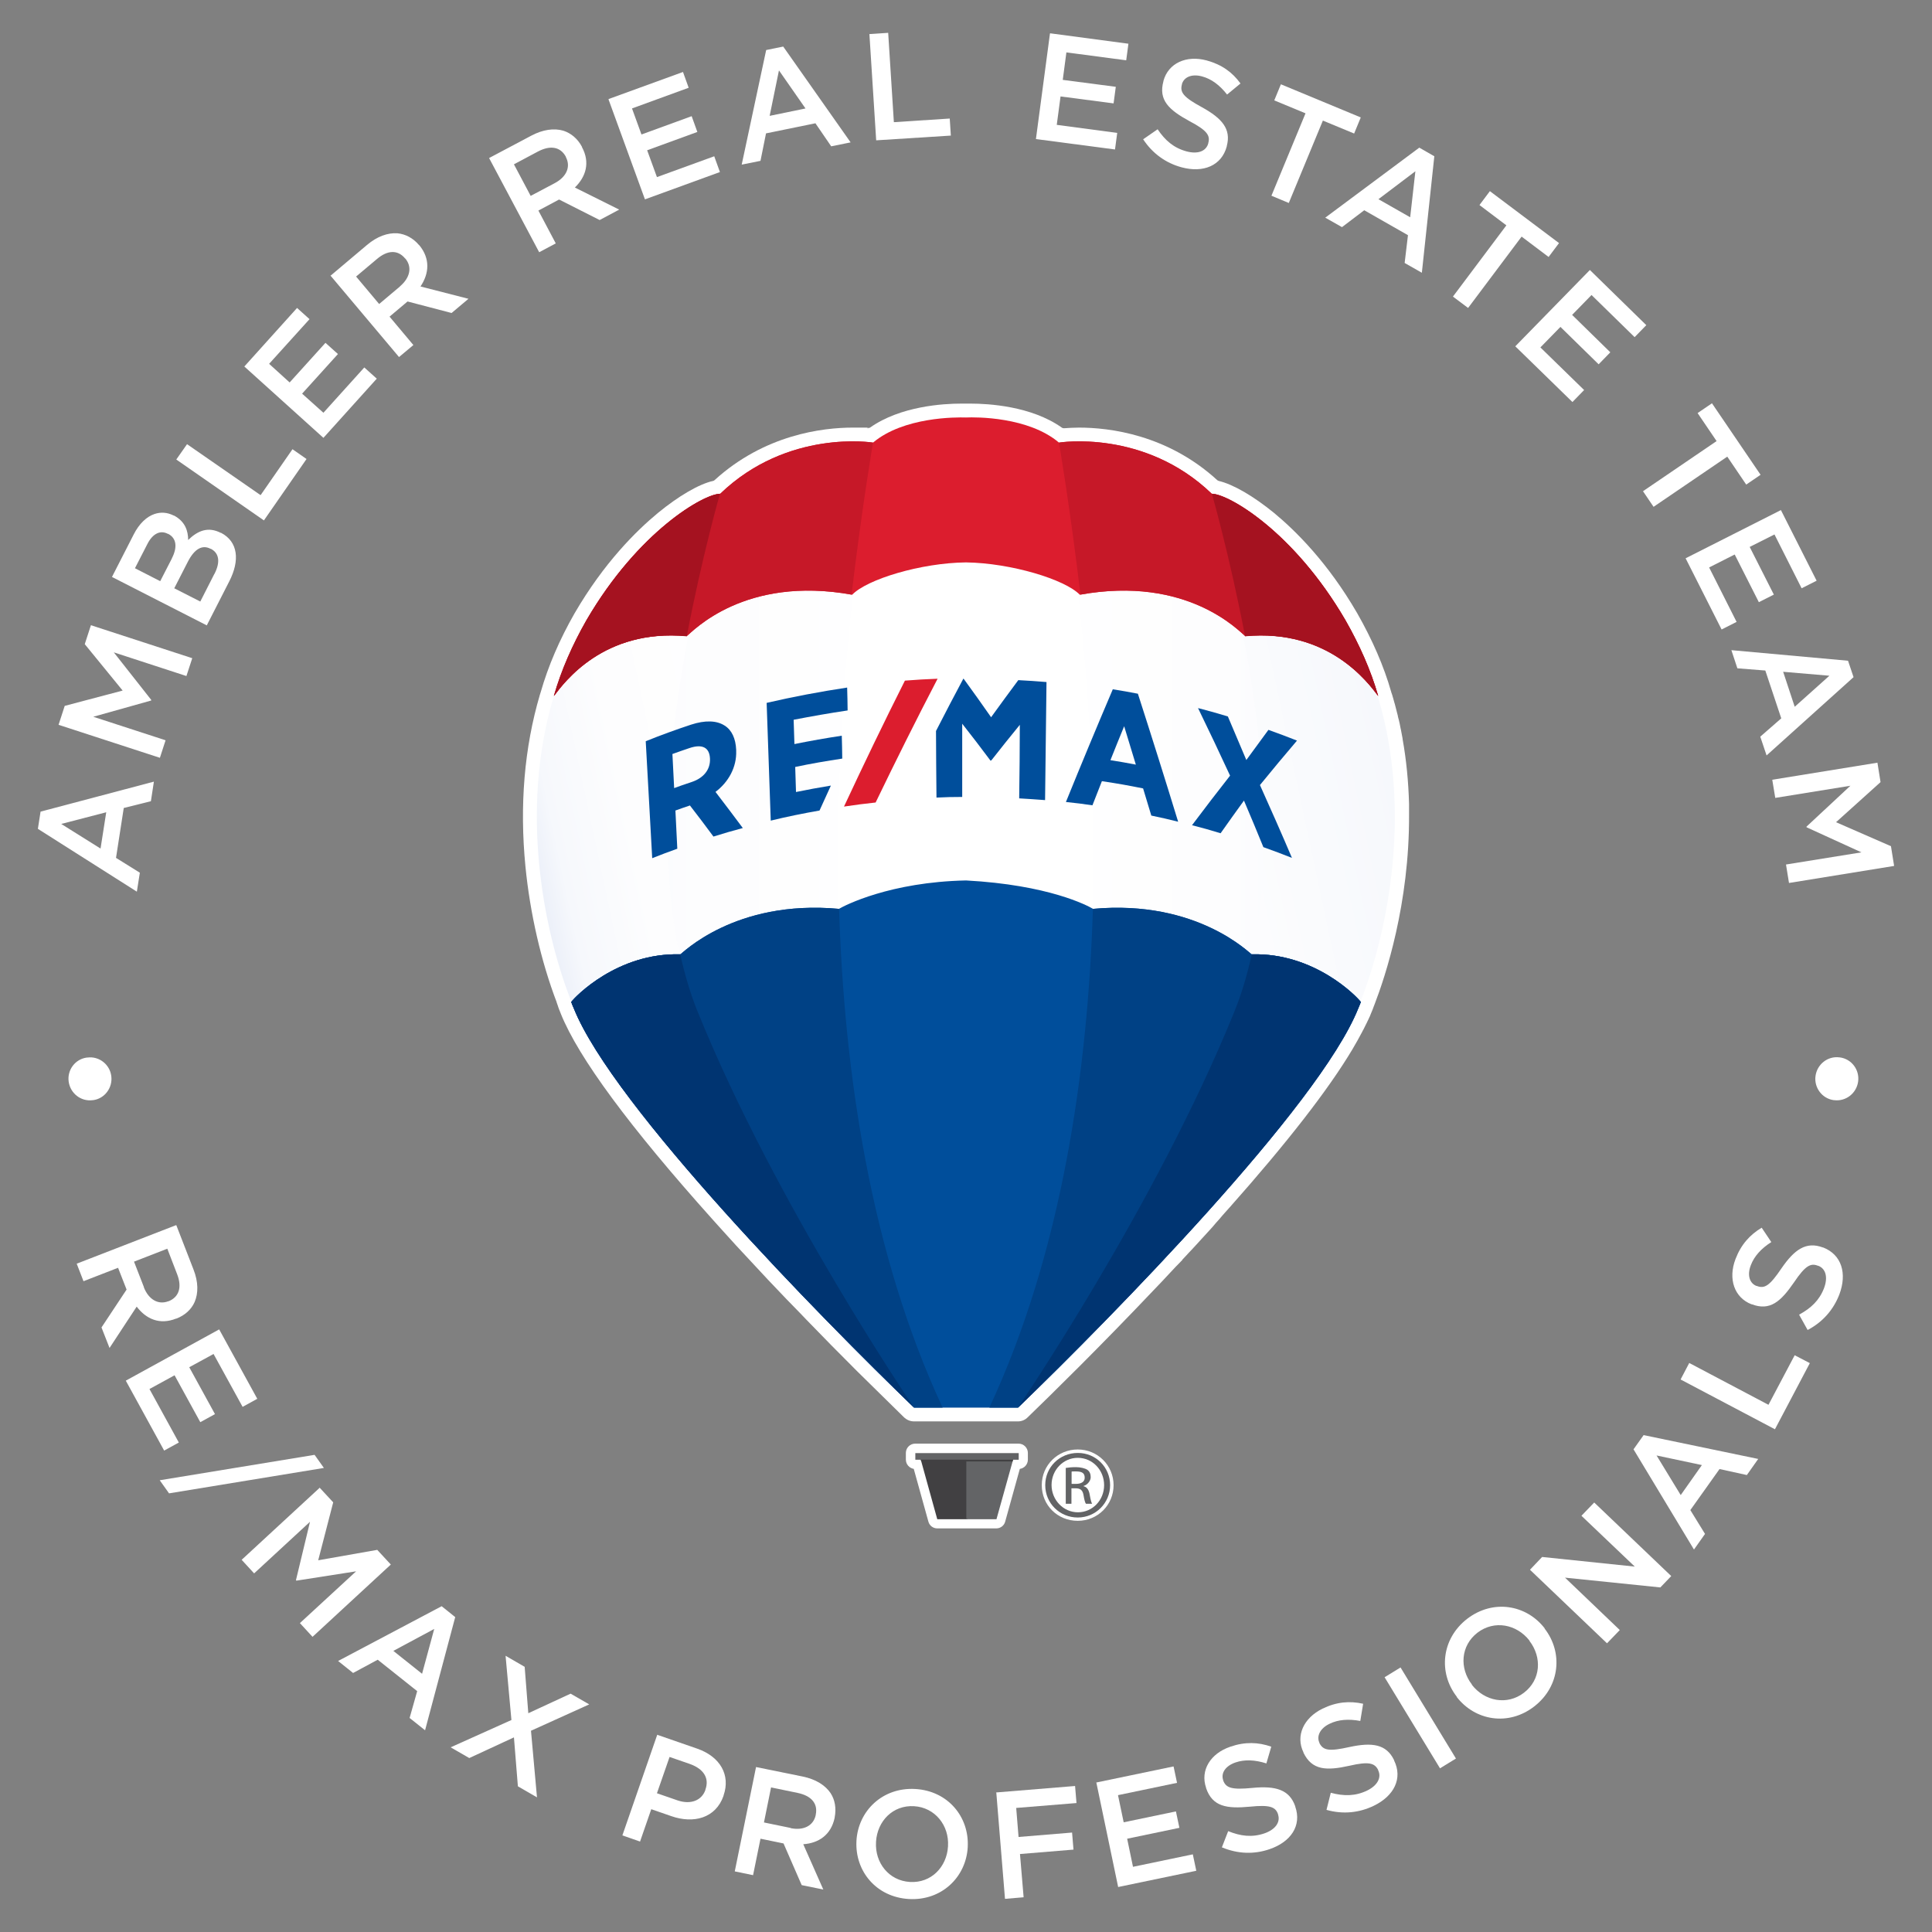 <?xml version="1.0" encoding="UTF-8"?> <svg xmlns="http://www.w3.org/2000/svg" xmlns:xlink="http://www.w3.org/1999/xlink" version="1.1" viewBox="0 0 1224 1224"><rect x="0" y="0" width="1224" height="1224" fill="#808080" stroke="none"/><defs><style> .cls-1 { fill: #004185; } .cls-2 { fill: #414042; } .cls-3 { fill: url(#linear-gradient-4); } .cls-4 { fill: url(#linear-gradient-3); } .cls-5 { fill: url(#linear-gradient-2); } .cls-6 { fill: url(#linear-gradient); } .cls-7 { fill: #a51220; } .cls-8 { fill: #c61828; } .cls-9 { fill: #fff; } .cls-10 { fill: #dc1d2e; } .cls-11 { fill: #004e9b; } .cls-12 { fill: #636466; } .cls-13 { fill: #003471; } </style><linearGradient id="linear-gradient" x1="595.6" y1="629.9" x2="340.6" y2="629.9" gradientTransform="translate(0 1226) scale(1 -1)" gradientUnits="userSpaceOnUse"><stop offset="0" stop-color="#fff"></stop><stop offset=".6" stop-color="#fdfdfe"></stop><stop offset=".9" stop-color="#f6f8fc"></stop><stop offset="1" stop-color="#ecf0f9"></stop></linearGradient><linearGradient id="linear-gradient-2" x1="-2760.6" y1="3534.3" x2="-3015.6" y2="3534.3" gradientTransform="translate(-2132.7 4130.3) rotate(-180)" gradientUnits="userSpaceOnUse"><stop offset="0" stop-color="#fff"></stop><stop offset=".6" stop-color="#fdfdfe"></stop><stop offset=".9" stop-color="#f6f8fc"></stop><stop offset="1" stop-color="#ecf0f9"></stop></linearGradient><linearGradient id="linear-gradient-3" x1="901.7" y1="653.7" x2="596.5" y2="588.8" gradientTransform="translate(0 1226) scale(1 -1)" gradientUnits="userSpaceOnUse"><stop offset="0" stop-color="#ecf0f9"></stop><stop offset="0" stop-color="#f6f8fc"></stop><stop offset=".4" stop-color="#fdfdfe"></stop><stop offset="1" stop-color="#fff"></stop></linearGradient><linearGradient id="linear-gradient-4" x1="516.1" y1="614" x2="360.1" y2="580.9" gradientTransform="translate(0 1226) scale(1 -1)" gradientUnits="userSpaceOnUse"><stop offset="0" stop-color="#fff"></stop><stop offset=".6" stop-color="#fdfdfe"></stop><stop offset=".9" stop-color="#f6f8fc"></stop><stop offset="1" stop-color="#ecf0f9"></stop></linearGradient></defs><g><g id="Layer_1"><g id="Layer_1-2" data-name="Layer_1"><g><g><g><path class="cls-9" d="M24,525.1l1.7-10.9,71.8-19-1.9,12.4-17.2,4.3-4.9,31.6,15.1,9.4-1.9,12-62.7-39.8h0ZM67.3,514.6l-28.5,7.4,24.9,15.6,3.6-23Z"></path><path class="cls-9" d="M37.1,459.2l3.9-12,36.7-9.7-24-29.4,3.9-12,64.2,20.9-3.7,11.3-46-15,23.7,30.1v.4c0,0-36.7,10.3-36.7,10.3l45.8,14.9-3.6,11.1-64.2-20.9h0Z"></path><path class="cls-9" d="M70.9,365.6l13.8-27c3.5-6.9,8.2-11.3,13.3-13,4-1.3,8-1,12,1h.2c7.2,3.8,9,9.9,9,15.5,6-5.8,12.5-8.7,20.7-4.5h.2c10.7,5.6,12,17.4,5.1,30.8l-14.2,27.8-60.1-30.7h0ZM108.9,353.7c3.5-6.8,3.1-12.7-2.4-15.5h-.2c-4.7-2.5-9.6-.2-13,6.6l-7.8,15.2,16,8.2,7.4-14.4h0ZM135.9,363.5c3.7-7.2,3.1-13-2.3-15.8h-.2c-5.1-2.7-10.1-.2-14.4,8.2l-8.6,16.8,16.5,8.4,8.9-17.5h.1Z"></path><path class="cls-9" d="M111.7,291.1l6.8-9.7,46.6,32.3,20.2-29.1,8.9,6.2-27,38.9-55.4-38.5h0Z"></path><path class="cls-9" d="M154.7,232.3l33.5-37.2,7.9,7.1-25.6,28.3,13,11.8,22.7-25.1,7.9,7.1-22.7,25.1,13.5,12.1,25.9-28.7,7.9,7.1-33.8,37.5-50.1-45.2h0Z"></path><path class="cls-9" d="M209.5,174.6l23-19.4c6.5-5.5,13.2-7.8,19.3-7.4,5.1.5,9.9,3,13.7,7.5h.1c7.1,8.6,6.3,18,.8,26.2l30.4,7.8-10.7,9-27.9-7.3-11.4,9.6,15.1,18-9.1,7.6-43.5-51.7h.2ZM253.4,181.4c6.5-5.5,7.8-12.3,3.4-17.6h-.1c-4.7-5.7-11.2-5.4-17.9.3l-13.2,11.1,14.6,17.4,13.3-11.2h-.1Z"></path><path class="cls-9" d="M309.9,100.1l26.6-14.1c7.5-4,14.5-4.9,20.4-3.2,4.9,1.6,9,5,11.8,10.2v.2c5.3,9.8,2.5,18.8-4.5,25.6l28.1,14-12.4,6.6-25.7-13-13.1,7,11,20.8-10.5,5.6-31.7-59.6h0ZM351.5,116c7.5-4,10.2-10.4,7-16.5v-.2c-3.5-6.4-9.9-7.4-17.7-3.3l-15.2,8.1,10.6,20,15.3-8.1h0Z"></path><path class="cls-9" d="M385.7,62.7l47-17.1,3.6,10-35.9,13.1,6,16.5,31.8-11.6,3.6,10-31.8,11.6,6.2,17,36.3-13.2,3.6,10-47.5,17.3-23.1-63.4.2-.2Z"></path><path class="cls-9" d="M485.4,31.7l10.8-2.2,42.7,60.7-12.3,2.5-10-14.6-31.3,6.4-3.5,17.4-11.9,2.4s15.5-72.6,15.5-72.6ZM510.3,68.7l-16.8-24.1-5.9,28.8,22.8-4.7h-.1Z"></path><path class="cls-9" d="M550.9,21.6l11.8-.8,3.6,56.6,35.4-2.3.7,10.8-47.3,3-4.3-67.4h0Z"></path><path class="cls-9" d="M665.3,21.1l49.6,6.6-1.4,10.5-37.9-5-2.3,17.4,33.6,4.4-1.4,10.5-33.6-4.4-2.4,18,38.3,5.1-1.4,10.5-50.1-6.6,8.9-66.9h.1Z"></path><path class="cls-9" d="M724.3,88.2l9.1-6.3c4.8,7.1,10.2,11.8,18.3,14,7.1,1.9,12.4,0,13.8-5.1v-.2c1.3-4.7-.6-7.9-12-13.9-13-7.1-19.7-13.3-16.4-25.3v-.2c3.1-11.2,14.5-16.4,27.4-12.9,9.5,2.6,16.3,7.5,21.4,14.6l-8.5,7c-4.7-6-9.9-9.9-15.9-11.5-6.7-1.8-11.5.6-12.7,4.9v.2c-1.4,5,1,8.1,12.6,14.4,12.9,7.1,18.7,13.9,15.8,24.7v.2c-3.3,12.2-14.9,16.9-28.6,13.2-10-2.7-18.4-8.7-24.4-17.8h.1Z"></path><path class="cls-9" d="M827.1,71.8l-19.8-8.2,4.2-10.2,50.6,21-4.2,10.2-19.8-8.2-21.6,52.2-11-4.6,21.6-52.2Z"></path><path class="cls-9" d="M899.1,93.5l9.6,5.5-7.9,73.8-10.9-6.2,2.1-17.6-27.7-15.8-14.1,10.7-10.6-6,59.5-44.3h0ZM893.4,137.7l3.3-29.2-23.4,17.7,20.2,11.5h0Z"></path><path class="cls-9" d="M954.4,142.8l-17.1-12.9,6.6-8.8,43.8,32.9-6.6,8.8-17.1-12.9-33.9,45.2-9.6-7.2,33.9-45.2h0Z"></path><path class="cls-9" d="M1007.2,171l35.8,35-7.4,7.6-27.3-26.7-12.3,12.6,24.2,23.7-7.4,7.6-24.2-23.7-12.7,13,27.7,27-7.4,7.6-36.2-35.3,47.2-48.3h0Z"></path><path class="cls-9" d="M1087.5,279.4l-12-17.7,9.1-6.2,30.8,45.3-9.1,6.2-12-17.7-46.7,31.8-6.7-9.9,46.7-31.8h-.1Z"></path><path class="cls-9" d="M1128.3,323.2l22.6,44.7-9.5,4.8-17.2-34.1-15.7,7.9,15.3,30.2-9.5,4.8-15.3-30.2-16.2,8.2,17.4,34.5-9.5,4.8-22.8-45.1,60.3-30.5h0Z"></path><path class="cls-9" d="M1170.8,418.6l3.5,10.4-55.1,49.6-4-11.9,13.3-11.6-10.1-30.3-17.7-1.4-3.8-11.5,73.9,6.7h0ZM1137.1,447.7l21.9-19.6-29.3-2.5,7.3,22.1h0Z"></path><path class="cls-9" d="M1189.4,483l2,12.5-28.2,25.4,34.8,15.2,2,12.5-66.6,10.8-1.9-11.7,47.8-7.7-34.8-15.9v-.4l27.8-25.9-47.6,7.7-1.9-11.5,66.6-10.8v-.2Z"></path></g><g><path class="cls-9" d="M55.2,670h.2c7.5-1,14.2,4.5,15.1,11.7,1,7.4-4.2,14.4-11.6,15.3h-.2c-7.5,1-14.2-4.4-15.2-11.8-1-7.4,4.2-14.3,11.6-15.2h.1Z"></path><path class="cls-9" d="M111.7,776.2l10.9,28.1c3.1,7.9,3.1,15,.7,20.6-2.1,4.7-6.1,8.4-11.6,10.5h-.2c-10.3,4.1-18.9.3-24.9-7.6l-17.2,26.2-5.1-13,15.9-24-5.4-13.8-21.9,8.5-4.3-11.1,62.9-24.4h.2ZM91.1,815.5c3.1,7.9,9.2,11.3,15.5,8.9h.2c6.7-2.7,8.6-9,5.4-17.2l-6.2-16.1-21.1,8.2,6.3,16.2h-.1Z"></path><path class="cls-9" d="M138.9,842.3l24.1,43.9-9.3,5.1-18.4-33.5-15.4,8.4,16.3,29.7-9.3,5.1-16.3-29.7-15.9,8.7,18.6,33.9-9.3,5.1-24.3-44.3,59.2-32.5h0Z"></path><path class="cls-9" d="M199.3,921.7l5.9,8.3-98.1,16.1-5.9-8.3,98.1-16.1h0Z"></path><path class="cls-9" d="M202.5,942.5l8.6,9.3-9.5,36.7,37.4-6.6,8.6,9.3-49.6,45.8-8-8.7,35.6-32.8-37.8,5.9-.3-.3,8.9-37-35.4,32.7-7.9-8.6,49.6-45.8h-.2Z"></path><path class="cls-9" d="M279.8,1017.6l8.6,6.9-19.1,71.7-9.8-7.8,4.8-17-25-19.9-15.6,8.4-9.5-7.6,65.6-34.7h0ZM267.4,1060.4l7.7-28.4-25.9,13.9,18.2,14.5h0Z"></path><path class="cls-9" d="M324,1089.6l-3.7-40.6,12.1,7,2.3,29.4,26.8-12.4,11.8,6.8-36.9,16.7,3.8,42.2-12.1-7-2.5-31-28.3,13.1-11.8-6.8,38.5-17.3h0Z"></path><path class="cls-9" d="M416.5,1099.1l25.1,8.7c14.8,5.1,21.3,16.9,16.8,29.7v.2c-5,14.3-19.1,17.8-33.1,12.9l-12.7-4.4-7.1,20.5-11.2-3.9,22.1-63.8h.1ZM429.2,1140.6c8.5,2.9,15.4,0,17.7-6.6v-.2c2.7-7.5-1.4-13.2-9.7-16.2l-13-4.5-8,23,13,4.5h0Z"></path><path class="cls-9" d="M479,1119.5l29.5,6c8.3,1.7,14.3,5.5,17.7,10.5,2.8,4.3,3.7,9.6,2.6,15.4v.2c-2.3,10.9-10.1,16.1-19.9,16.8l12.7,28.7-13.7-2.8-11.5-26.4-14.6-3-4.7,23.1-11.6-2.4,13.5-66.2h0ZM500.9,1158.2c8.3,1.7,14.5-1.6,15.9-8.3v-.2c1.5-7.1-2.8-12-11.4-13.8l-16.9-3.5-4.5,22.2,17,3.5h-.1Z"></path><path class="cls-9" d="M542.6,1166.4v-.2c1.1-19,16.6-34,37.3-32.8s34.2,17.7,33.2,36.7v.2c-1.1,19-16.6,34-37.3,32.8s-34.2-17.7-33.2-36.7ZM600.6,1169.8v-.2c.8-13.1-8.2-24.5-21.5-25.3-13.4-.8-23.3,9.4-24.1,22.5v.2c-.8,13.1,8.1,24.5,21.5,25.3s23.3-9.4,24.1-22.5Z"></path><path class="cls-9" d="M631,1135.6l50.1-4.1.9,10.8-38.2,3.1,1.5,18.4,33.9-2.8.9,10.8-33.9,2.8,2.3,27.4-11.8,1-5.5-67.3h-.2Z"></path><path class="cls-9" d="M694.5,1129.3l49-10.2,2.2,10.4-37.4,7.8,3.6,17.2,33.1-6.9,2.2,10.4-33.1,6.9,3.7,17.8,37.9-7.9,2.2,10.4-49.5,10.3-13.8-66.1h-.1Z"></path><path class="cls-9" d="M774.1,1170.4l4-10.3c7.9,3.2,15.1,4.1,23,1.4,6.9-2.4,10.2-7.1,8.6-11.9v-.2c-1.6-4.6-5-6.1-17.8-4.8-14.7,1.4-23.8,0-27.8-11.8v-.2c-3.8-11,2.7-21.7,15.4-26,9.3-3.2,17.7-2.9,25.9,0l-3.1,10.6c-7.2-2.3-13.8-2.6-19.6-.6-6.6,2.3-9.2,6.9-7.8,11.1v.2c1.8,4.9,5.4,6.1,18.7,4.8,14.6-1.4,23.3,1.1,27,11.7v.2c4.2,12-2.8,22.3-16.2,26.9-9.8,3.4-20.1,3.1-30.2-1.1h-.1Z"></path><path class="cls-9" d="M840.4,1146.6l2.7-10.8c8.3,2.2,15.5,2.2,23-1.4,6.6-3.2,9.3-8.3,7-12.9v-.2c-2.2-4.3-5.8-5.5-18.3-2.6-14.4,3.2-23.6,2.9-29-8.3v-.2c-5.1-10.4,0-21.8,12.1-27.7,8.8-4.3,17.2-5,25.7-3.1l-1.8,10.9c-7.4-1.4-14-.9-19.5,1.8-6.2,3-8.3,8-6.4,12v.2c2.4,4.7,6.1,5.4,19.1,2.5,14.4-3.1,23.3-1.8,28.2,8.3v.2c5.6,11.4,0,22.5-12.8,28.7-9.3,4.5-19.6,5.6-30.1,2.6h0Z"></path><path class="cls-9" d="M877.2,1062.6l10.1-6.2,35.1,57.7-10.1,6.2-35.1-57.7Z"></path><path class="cls-9" d="M922.9,1075.1v-.2c-11.7-15.1-9.8-36.6,6.6-49.3,16.4-12.6,37.5-9,49.1,6v.2c11.7,15.1,9.8,36.6-6.6,49.3-16.4,12.7-37.5,9-49.1-6ZM969,1039.6v-.2c-8.1-10.4-22.3-13.2-33-5-10.6,8.2-11.5,22.4-3.5,32.8v.2c8.1,10.4,22.3,13.2,33,5s11.5-22.4,3.5-32.8Z"></path><path class="cls-9" d="M969.4,994.4l7.6-8,58.7,6.1-33.8-32.2,8.1-8.4,48.8,46.6-6.9,7.2-60.4-6.2,34.7,33.2-8.1,8.4-48.8-46.6h.1Z"></path><path class="cls-9" d="M1034.9,918.2l6.4-9,72.6,15.1-7.2,10.2-17.3-3.8-18.5,26,9.3,15.1-7,9.9-38.3-63.5ZM1078.3,928.2l-28.8-6.1,15.3,25.1,13.4-19h0Z"></path><path class="cls-9" d="M1064.7,874l5.5-10.5,50.2,26.5,16.6-31.4,9.6,5-22.1,41.9-59.7-31.5h0Z"></path><path class="cls-9" d="M1145.2,842.6l-5.4-9.7c7.5-4.1,12.8-9,15.8-16.8,2.6-6.9,1.1-12.4-3.7-14.2h-.2c-4.5-1.8-7.9-.2-15.1,10.5-8.4,12.2-15.2,18.3-26.8,13.9h-.2c-10.8-4.2-14.9-16-10.1-28.6,3.5-9.2,9.1-15.4,16.6-19.9l6.1,9.1c-6.4,4.1-10.8,8.9-13,14.7-2.5,6.5-.6,11.5,3.6,13.1h.2c4.9,1.9,8.1,0,15.6-11.1,8.3-12.1,15.7-17.2,26.2-13.3h.2c11.8,4.6,15.3,16.5,10.3,29.8-3.7,9.6-10.5,17.5-20.1,22.5Z"></path><path class="cls-9" d="M1162,697h-.2c-7.5-1-12.6-8-11.6-15.3,1-7.4,7.7-12.8,15.2-11.8h.2c7.5,1,12.6,7.9,11.6,15.3-1,7.4-7.7,12.7-15.1,11.8h0Z"></path></g></g><g><path class="cls-9" d="M579,900.5c-2.3,0-4.4-.9-6.1-2.4l-29.8-29.3c-10.8-10.8-21.7-21.8-32.2-32.7l-4.4-4.6-4-4.1-4-4.1-4-4.2-4-4.2-4-4.2-4-4.3-4-4.3-4-4.3-4-4.3-4-4.3-3.9-4.3c-1-1.1-3.9-4.3-3.9-4.3-1.1-1.2-3.8-4.2-3.8-4.2-1.1-1.2-3.4-3.8-3.5-3.9-52.5-58.6-84.9-102.4-96.1-130.3l-.5-1.3c-.4-1-.6-1.4-1.2-3.1,0,0,0-.3-.1-.4,0,0-.3-.8-.5-1.4,0-.3-.2-.5-.3-.8v-.2c-9.9-25.9-16.9-56.5-19.8-86-3.8-38.8-.7-75.4,9.1-108.7,0-.1,0-.2.1-.3l.5-1.6c4.7-16.4,11.9-33.2,21.4-49.8,18.6-32,39-52.2,52.8-63.6,13-10.7,26-18.3,34.9-20.3.4,0,.7-.3,1-.5,31.7-28.9,68.5-33.3,87.6-33.3s6.4.1,9.4.4h.2c.4,0,.9-.1,1.3-.4,19.4-13.7,46.7-15.2,57.6-15.2s2.3,0,3.1,0h3.2c10.9,0,38.3,1.5,57.6,15.2.4.3.8.4,1.3.4s0,0,.2,0c3-.2,6.1-.4,9.4-.4,19.1,0,55.9,4.3,87.6,33.3.3.2.6.4,1,.5,9.2,2.2,21.9,9.6,34.9,20.2,13.8,11.4,34.2,31.6,52.7,63.5,9.7,17,17,33.8,21.6,50,0,.3.3.9.3.9,0,0,.2.7.3.9.2.8.5,1.6.7,2.4l.5,1.8c.2.6.3,1.2.5,1.7.3,1.2.6,2.3.9,3.5l.2.8c.3,1,.5,2.1.8,3.1,0,.6.3,1.2.4,1.8l.2.7c.4,1.6.7,3.1,1,4.7,0,.3.3,1.4.3,1.4.4,2.2.8,4,1.1,5.8v.3c2.4,13.3,3.7,27.1,4.1,41.1v6.6c.3,56.8-15.1,102.8-21.7,120-.3.8-.5,1.3-.7,1.8-.6,1.7-.8,2.2-1.2,3.1l-.5,1.2c-.2.5-.4,1-.6,1.5,0,0-.5,1.3-.7,1.5,0,.2-.4.9-.5,1.1-.3.7-.6,1.3-.9,1.9-.2.5-.5,1-.7,1.4,0,0-.7,1.5-.8,1.6-.3.7-.7,1.4-1.1,2.1l-.4.8c-1.8,3.5-3.9,7.1-6.1,10.9h0c-15.2,25.5-41.5,59.3-78,100.4l-.2.2c-1.4,1.5-2.7,3.1-4.1,4.6h0c-1.3,1.6-2.7,3.2-4.1,4.7h0c-1.4,1.7-2.7,3.2-4.1,4.7l-.2.2c-1.4,1.5-2.7,3-4.1,4.5l-.2.2c-1.3,1.4-2.7,2.9-4,4.4l-.2.2c-1.4,1.5-2.7,3-4.1,4.4l-.3.3c-1.3,1.5-2.7,2.9-4.1,4.4v.2c-1.5,1.5-2.9,3-4.3,4.4,0,0-2.9,3.1-4.3,4.6l-4.4,4.7c-1.4,1.5-4.3,4.5-4.3,4.5-34.7,36.6-65.5,66.8-80.8,81.6-1.6,1.6-3.8,2.5-6.1,2.5h-65.9.2Z"></path><path class="cls-9" d="M593.8,968.3c-2.6,0-4.9-1.7-5.6-4.2l-9.3-33.5c-2.8-.5-5-2.9-5-5.9v-4.2c0-3.3,2.7-5.9,5.9-5.9h65.5c3.3,0,5.9,2.7,5.9,5.9v4.2c0,3-2.2,5.5-5.1,5.9l-9.3,33.5c-.7,2.5-3,4.2-5.6,4.2h-37.5,0Z"></path><g><path class="cls-9" d="M682.8,963.5c-12.8,0-22.8-9.9-22.8-22.6s10.2-22.6,22.8-22.6,22.7,10.1,22.7,22.6-10,22.6-22.7,22.6Z"></path><path class="cls-9" d="M682.9,920.5c11.4,0,20.4,9.1,20.4,20.4s-9.1,20.5-20.5,20.5-20.6-9-20.6-20.5,9.2-20.4,20.6-20.4h0Z"></path></g></g><g><g><g><path class="cls-9" d="M361.8,633c.8,2.2.8,2.1,1.6,4.2,9.4,23.7,34.3,57.9,64.8,94.3,36.3,43.6,80.1,89.6,113.8,123.6,12.5,12.7,24,24.1,33.7,33.5h0c.7.8,1.4,1.5,2.2,2.2h33c0,0,30.9.2,30.9.2h2c52.9-50.8,164.6-163.2,205.3-230.6h0c2.2-3.7,4.2-7.2,5.9-10.6.2-.4.4-.7.5-1,.3-.6.6-1.1.8-1.6s.5-.9.7-1.4.4-.9.7-1.4c.3-.6.5-1.2.8-1.7.2-.3.3-.7.5-1,.4-.9.8-1.8,1.1-2.7,0-.3.2-.5.3-.7h0c.3-.7.5-1.1.7-1.6.4-1.1.6-2,.6-2,17.5-44.4,33.2-121.2,11.2-193.6,0,0-52.9-143.5-260-143.5-184.8-6.3-261.2,142.6-261.2,142.6v3.7l-.9-1c-21,71.3-6,146.4,10.9,190.2h0Z"></path><path class="cls-6" d="M361.8,633c.8,2.2.8,2.1,1.6,4.2,9.4,23.7,34.3,57.9,64.8,94.3,36.3,43.6,80.1,89.6,113.8,123.6,12.5,12.7,24,24,33.7,33.5.8.8,1.6,1.5,2.3,2.3h17.6c-100.5-218.9-57-517.7-44.4-589.6-140.2,23.4-199.4,138.7-199.4,138.7v3.7l-.9-1c-21,71.3-6,146.4,10.9,190.2h0Z"></path><path class="cls-5" d="M672.3,301.4c140.2,23.4,199.4,138.7,199.4,138.7v3.7l.9-1c21,71.3,6,146.4-10.9,190.2h0c-.8,2.2-.8,2.1-1.6,4.2-9.4,23.7-34.3,57.9-64.8,94.3-36.3,43.6-80.1,89.6-113.8,123.6-13.5,13.7-25.8,25.9-36,35.7h-17.6c100.5-218.9,57-517.7,44.4-589.6v.2Z"></path><path class="cls-4" d="M782.5,641c-43.8,109.2-117.3,222.6-132.9,246.2,32.3-31.4,82.8-82.3,126.7-132.2,6.8-7.8,13.5-15.7,20-23.4,29-34.7,53-67.4,63.4-90.9.2-.6.5-1.2.7-1.7.4-.9.6-1.4.7-1.8,0,.3-.2.4,0-.5,0,0,.4-.9,1.4-3.6,16.9-43.8,31.9-119,10.9-190.2l-.9-2.7s-30.6-59.6-99.9-101.8c14.4,52.1,49.8,202.8,9.7,302.8v-.2Z"></path><path class="cls-3" d="M361.3,633c.8,2.2.8,2.1,1.6,4.2,9.4,23.7,34.3,57.9,64.8,94.3,9.7,11.7,19.9,23.5,30.4,35.2,41.4,46.1,86.7,91.7,116.4,120.6-15.3-23-89.1-136.8-133-246.4-40.1-100-4.7-250.6,9.7-302.8-69.3,42.2-99.9,101.8-99.9,101.8l-.9,2.7c-21,71.3-6,146.4,10.9,190.2h0v.2Z"></path></g><g><path class="cls-10" d="M612,264.5c-6.4-.2-39.5-.4-58.9,15.9,0,0-54-8.8-96.8,32.4-10.2,0-51.7,23.6-84.6,80-8.9,15.6-16,31.7-20.7,48.1,6.5-8.6,31.4-42.7,84.1-37.9,3.7-2.9,36.6-38.6,104.8-26.2,9.3-9.8,43.6-20.2,72.1-20.5,28.5.4,62.8,10.8,72.1,20.5,68.2-12.4,101.1,23.3,104.8,26.2,52.7-4.8,77.7,29.3,84.2,37.9-4.7-16.4-11.9-32.5-20.8-48.1-32.9-56.5-74.4-80.1-84.6-80-42.8-41.2-96.8-32.4-96.8-32.4-19.4-16.4-52.5-16.2-58.9-15.9"></path><path class="cls-8" d="M553.1,280.4s-54-8.8-96.8,32.4c-10.2,0-51.7,23.6-84.6,80-8.9,15.6-16,31.7-20.7,48.1,6.5-8.6,31.4-42.7,84.1-37.9,3.7-2.9,36.4-38.5,104.4-26.3,6.5-54.8,13.6-96.4,13.6-96.4h0Z"></path><path class="cls-7" d="M435.1,403.1h0c9.8-51.2,21-90.2,21-90.2-10.2,0-51.7,23.6-84.6,80-8.9,15.6-16,31.7-20.7,48.1,6.5-8.6,31.4-42.7,84.1-37.9h.2Z"></path><path class="cls-8" d="M670.9,280.4s54-8.8,96.8,32.4c10.2,0,51.7,23.6,84.6,80,8.9,15.6,16.1,31.7,20.8,48.1-6.5-8.6-31.5-42.7-84.2-37.9-3.7-2.9-36.4-38.5-104.4-26.3-6.5-54.8-13.6-96.4-13.6-96.4h0Z"></path><path class="cls-7" d="M788.8,403.1h0c-9.8-51.2-21-90.2-21-90.2,10.2,0,51.7,23.6,84.6,80,8.9,15.6,16.1,31.7,20.8,48.1-6.5-8.6-31.5-42.7-84.2-37.9h-.2Z"></path></g><g><polygon class="cls-2" points="612.9 923.2 612.2 923.2 582.8 923.2 583.2 924.2 593.8 962.5 612.9 962.5 612.9 923.2"></polygon><polygon class="cls-12" points="612.2 923.2 613 923.2 642.4 923.2 642 924.2 631.3 962.5 612.2 962.5 612.2 923.2"></polygon><path class="cls-12" d="M645.4,924.8h-65.5s0,0,0,0v-4.2s0,0,0,0h65.5s0,0,0,0v4.2s0,0,0,0Z"></path><polygon class="cls-2" points="641.5 925.9 641.8 924.8 583.3 924.8 583.7 925.9 641.5 925.9"></polygon></g><g><path class="cls-11" d="M793,604.6c-.8,0-34.1-34.8-100.5-28.8-3.7-2.2-28.3-15.2-80.5-18-48.1,1-76.8,15.8-80.5,18-66.4-6.1-99.7,28.8-100.5,28.8-39.9-1.1-66.7,26.9-69.1,30.2.8,2.2.8,2.1,1.7,4.2,25,62.1,156.6,195.9,215.5,252.8h65.9c58.9-56.9,190.5-190.7,215.5-252.8.8-2.1.8-2,1.7-4.2-2.4-3.3-29.2-31.3-69.1-30.2h-.1Z"></path><path class="cls-1" d="M692.5,575.8c66.4-6.1,99.7,28.8,100.5,28.8,39.9-1.1,66.7,26.9,69.1,30.2-.8,2.2-.8,2.1-1.7,4.2-25,62.1-156.6,195.9-215.5,252.8h-18.1c45.8-98.3,62.4-213,65.6-315.9h.1Z"></path><path class="cls-13" d="M793,604.6h0c39.9-1.1,66.7,26.9,69.1,30.2-.8,2.2-.8,2.1-1.7,4.2-25,62.1-156.6,195.9-215.5,252.8,0,0,87.1-127.7,136.8-250.1,4.8-11.7,8.5-24.2,11.3-37h0Z"></path><path class="cls-1" d="M531.5,575.8c-66.4-6.1-99.7,28.8-100.5,28.8-39.9-1.1-66.7,26.9-69.1,30.2.8,2.2.8,2.1,1.7,4.2,25,62.1,156.6,195.9,215.5,252.8h18.1c-45.8-98.3-62.4-213-65.6-315.9h0Z"></path><path class="cls-13" d="M431,604.6h0c-39.9-1.1-66.7,26.9-69.1,30.2.8,2.2.8,2.1,1.7,4.2,25,62.1,156.6,195.9,215.5,252.8,0,0-87.1-127.7-136.8-250.1-4.8-11.7-8.5-24.2-11.3-37h0Z"></path></g><g><path class="cls-11" d="M466.4,475.5v-.4c-.3-7.2-2.8-12.6-7.3-15.4-5.1-3.3-12.4-3.5-21.3-.6-9.7,3.2-19.3,6.7-28.7,10.5,1.4,24.7,2.7,49.4,4.1,74.1,6.3-2.5,9.5-3.7,15.9-6-.5-9.7-.7-14.5-1.2-24.2,3.7-1.3,5.5-2,9.2-3.2,6,7.8,9,11.7,14.9,19.7,7.4-2.3,11.1-3.4,18.6-5.4-5.7-7.7-11.5-15.3-17.3-22.9,8.2-6.2,13.5-15.6,13.1-26.1h0ZM449.8,480.7h0c.3,6.8-4,12.2-11.5,14.7s-6.7,2.3-11.2,3.9c-.4-8.6-.7-12.9-1.1-21.6,4.4-1.6,6.5-2.3,10.9-3.8,8.1-2.7,12.6-.3,12.9,6.7h0Z"></path><path class="cls-11" d="M705,436.7c-10.1,23.7-20,47.5-29.7,71.4,6.7.7,10.1,1.1,16.8,2.1,2.4-6.1,3.6-9.2,6-15.3,10.5,1.6,15.7,2.5,26.1,4.6,2.1,6.9,3.1,10.3,5.2,17.2,6.8,1.4,10.2,2.2,17,3.9-8.3-27.1-16.8-54.1-25.5-81.1-6.3-1.2-9.5-1.8-15.9-2.8h0ZM719.5,484.4c-6.4-1.2-9.6-1.8-16-2.8,3.4-8.6,5.2-12.9,8.7-21.5,3,9.7,4.4,14.6,7.4,24.3h-.1Z"></path><path class="cls-11" d="M798.2,497.4c7.7-9.5,15.6-18.9,23.5-28.2-7.2-2.8-10.8-4.2-18.1-6.8-5.6,7.6-8.4,11.4-14,19.1-3.9-9.2-7.8-18.4-11.7-27.6-7.5-2.3-11.3-3.3-18.9-5.3,6.9,14.2,13.7,28.5,20.3,42.8-8.2,10.4-16.2,20.9-24.1,31.4,7.3,1.9,10.9,2.9,18.1,5.1,5.9-8.4,8.9-12.5,14.8-20.7,4.2,9.8,8.3,19.7,12.3,29.5,7.3,2.6,10.9,4,18.1,6.8-6.6-15.5-13.4-30.9-20.3-46.2h0Z"></path><path class="cls-11" d="M504.3,501.8c-.2-6.4-.3-9.5-.5-15.9,9.9-2.1,19.9-3.8,29.8-5.3,0-5.8-.2-8.7-.3-14.5-10,1.5-20.1,3.3-30,5.3-.2-6.1-.3-9.2-.5-15.4,11.4-2.2,22.7-4.2,34.2-5.9,0-5.8-.2-8.7-.3-14.5-17.2,2.6-34.1,5.8-51,9.7.9,24.9,1.7,49.7,2.6,74.6,10.2-2.5,20.6-4.6,30.9-6.4,2.9-6.3,4.3-9.5,7.2-15.8-8.9,1.5-13.4,2.3-22.3,4.1h.2Z"></path><path class="cls-11" d="M645.2,430.8c-5.8,7.8-11.6,15.7-17.3,23.6-5.7-8.2-11.5-16.3-17.4-24.4h-.2c-5.9,11-11.6,22-17.3,33.1,0,14.1.2,28.1.3,42.2,6.5-.3,9.8-.4,16.3-.4v-46.4c6,7.6,11.9,15.3,17.7,23.1v.2h.7c6-7.6,12-15.2,18.1-22.6,0,15.5-.2,31-.4,46.6,6.6.4,9.8.6,16.4,1.1.3-24.9.6-49.9.9-74.8-7.1-.6-10.7-.8-17.8-1.2h0Z"></path><path class="cls-10" d="M554.8,508.3c12.7-26.3,25.7-52.4,39.2-78.3-8.3.3-12.4.6-20.7,1.2-13.3,26.4-26.1,53-38.6,79.8,8.1-1.2,12.1-1.7,20.2-2.6h-.1Z"></path></g></g><path class="cls-12" d="M682.9,920.5c11.4,0,20.4,9.1,20.4,20.4s-9.1,20.5-20.5,20.5-20.6-9-20.6-20.5,9.2-20.4,20.6-20.4h0ZM682.8,923.6c-9.2,0-16.6,7.7-16.6,17.2s7.5,17.3,16.7,17.3,16.6-7.6,16.6-17.2-7.4-17.3-16.6-17.3h-.1ZM678.9,952.7h-3.7v-22.7c1.9-.3,3.8-.5,6.5-.5s5.8.7,7.2,1.7,2.1,2.5,2.1,4.7-2,4.8-4.5,5.5v.2c2,.4,3.4,2.2,3.9,5.5.6,3.5,1.1,4.9,1.5,5.6h-3.9c-.6-.7-1.1-2.8-1.6-5.8-.6-2.9-2-4-5-4h-2.6v9.8h0ZM678.9,940.1h2.7c3.1,0,5.6-1.1,5.6-3.9s-1.5-4-5.6-4-2,0-2.7.2v7.7Z"></path></g></g></g></g></g></svg> 